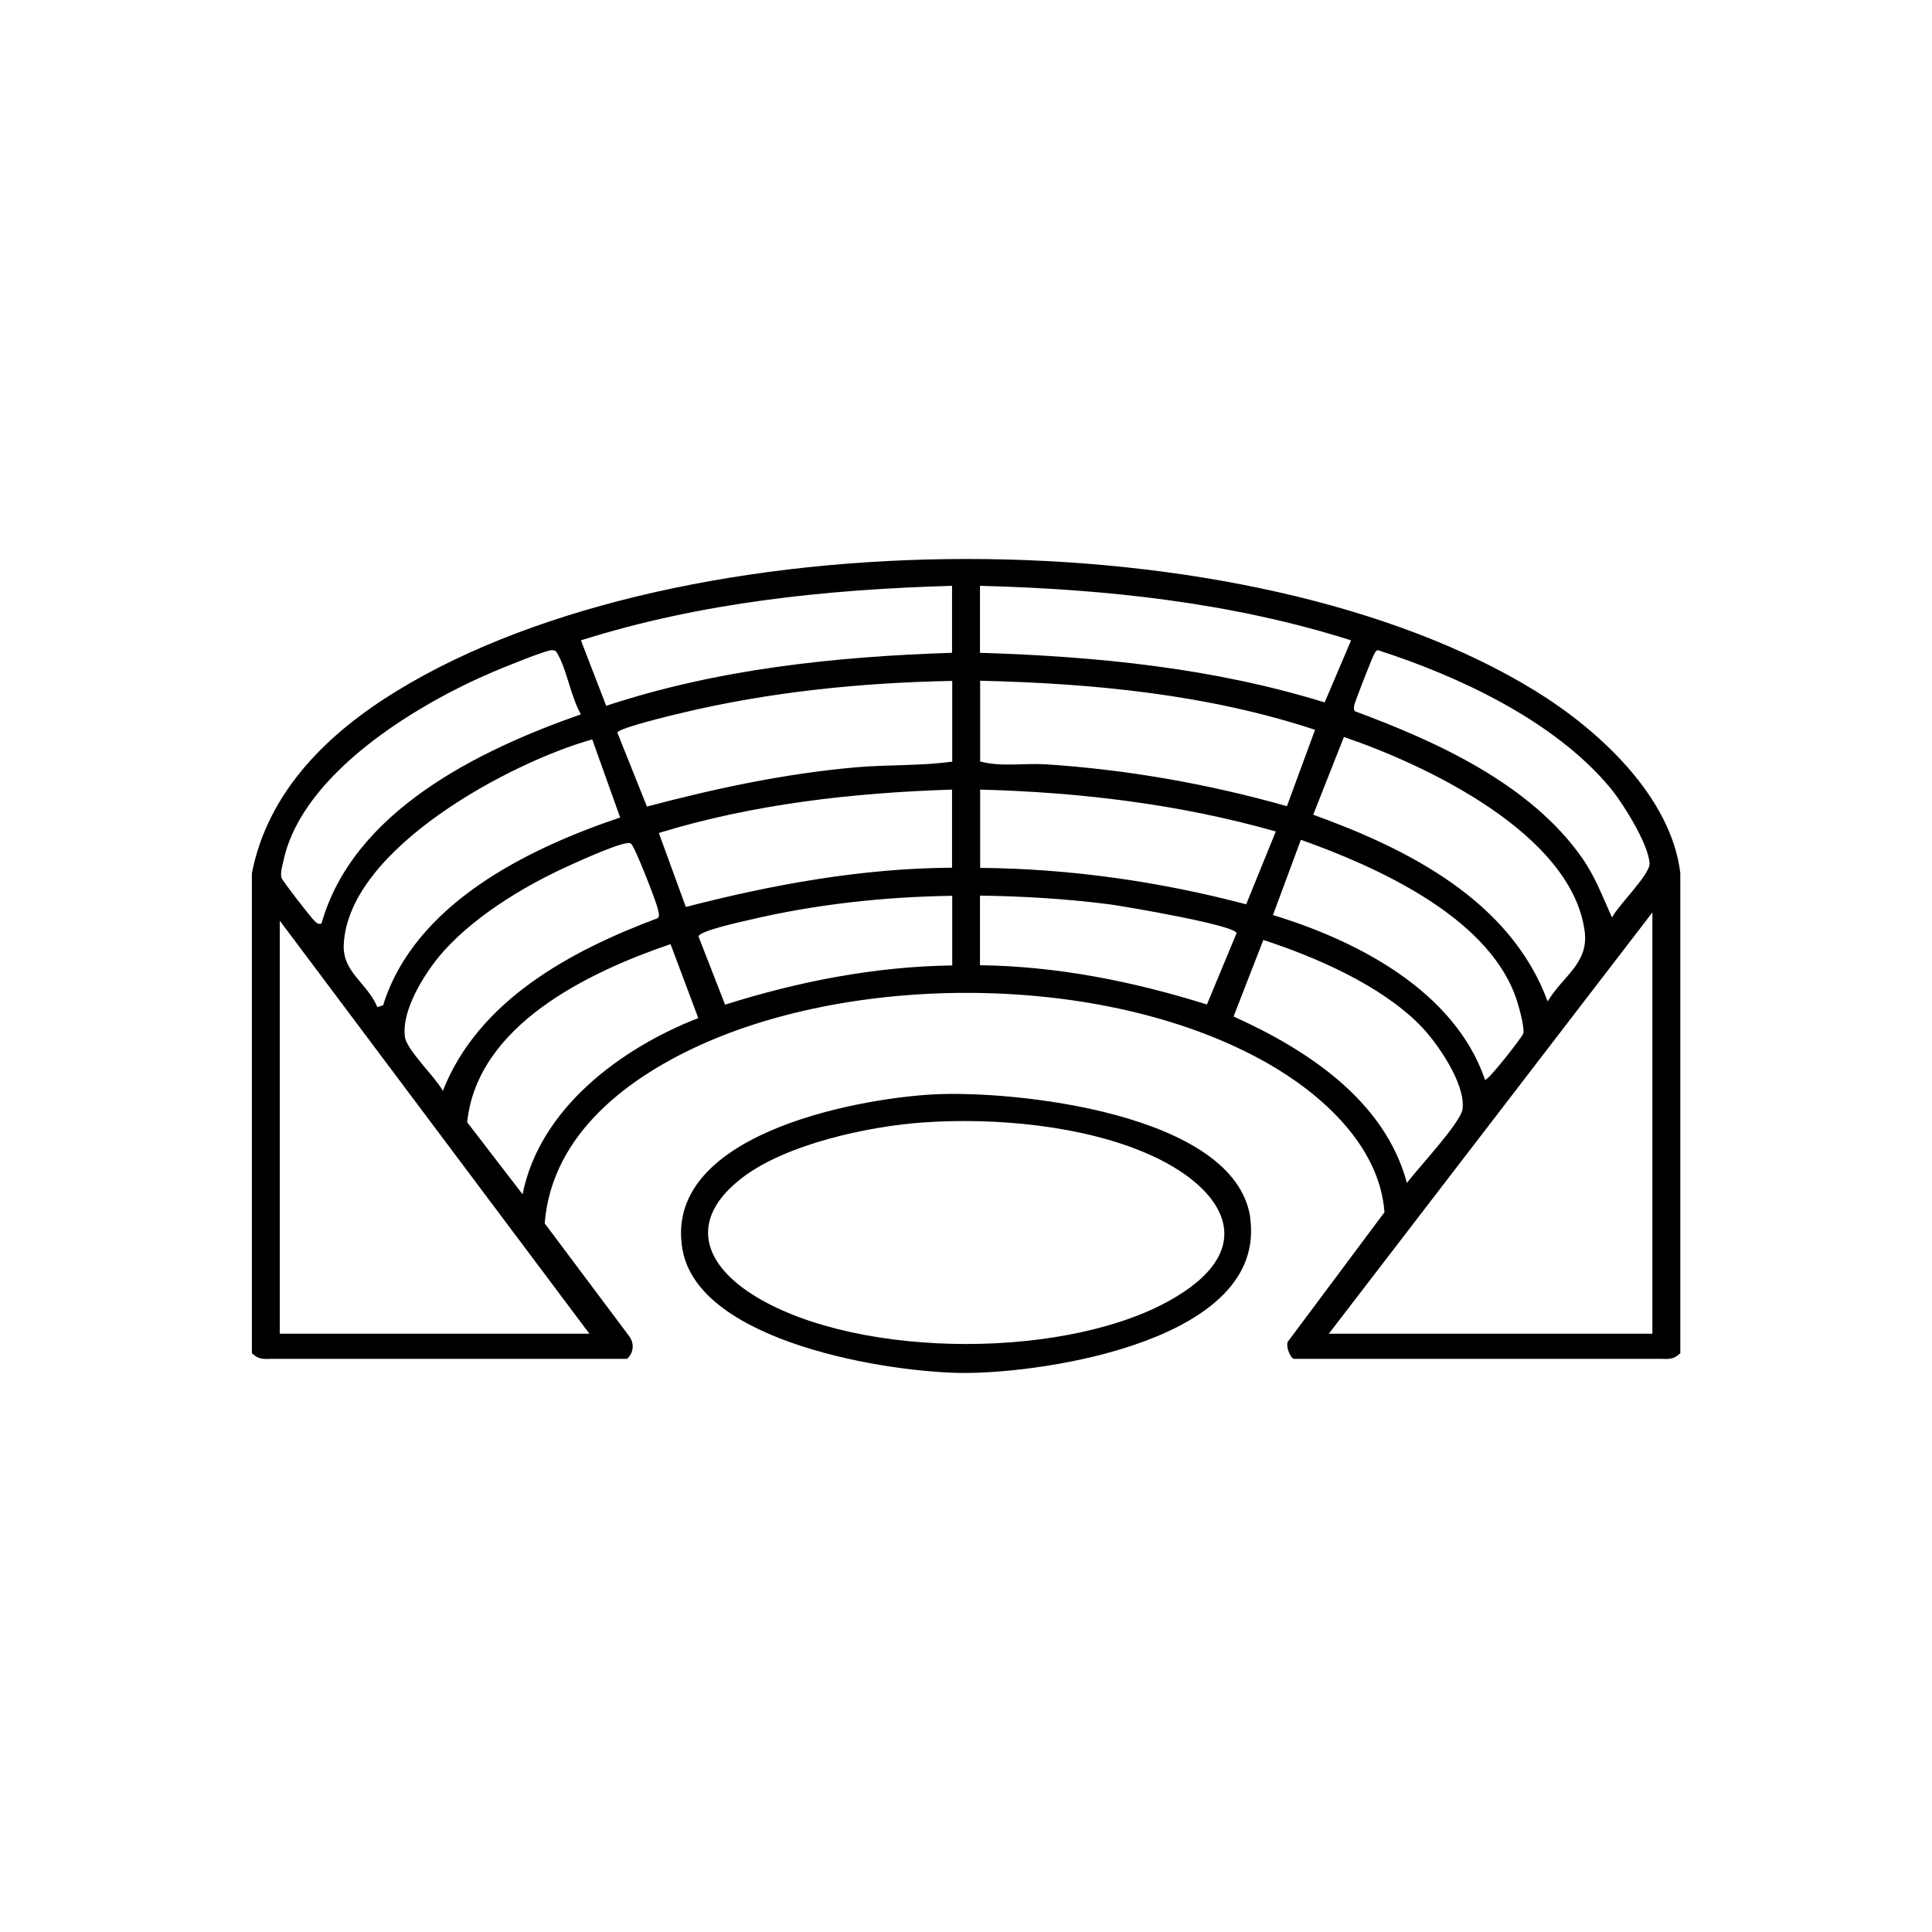 <?xml version="1.0" encoding="UTF-8"?>
<svg id="Layer_1" xmlns="http://www.w3.org/2000/svg" version="1.1" viewBox="0 0 1024 1024">
  <!-- Generator: Adobe Illustrator 29.5.0, SVG Export Plug-In . SVG Version: 2.1.0 Build 137)  -->
  <path d="M813.6,366.1c-151.7-93.3-451.2-92.9-603.1,0-36.5,22.3-68.4,53.1-77,96.7v254.4c3.9,3.8,6.8,3,11.1,3h187.8c3.4-3.2,3.9-7.8,1.3-11.7l-45-60.1c3.8-47.9,45.3-78.3,85.8-96,85.7-37.3,214.6-35.6,296.7,10.8,28.9,16.3,60,43.9,62.6,79.3l-50.6,67.8c-2.6,2.1.9,9.9,2.6,9.9h193.7c4.3,0,7.2.8,11.1-3v-254.4c-4.9-41-43.9-76.4-77-96.7ZM150.4,455.5c10.3-45.8,70.4-82.1,110.7-99.3,5-2.1,28-11.6,31.4-11.6,2.2,0,2.4.8,3.3,2.5,4.6,8.1,7,22.8,12.1,31.5-54.2,19-120.7,51.3-137.5,110.9-2.1.5-2.4-.3-3.7-1.4-1.8-1.6-16.8-21-17.4-22.6-1-2.7.5-7.1,1.1-10ZM202.9,532.9l-2.9.9c-5.3-12.8-18.6-18.5-17.8-33.3,2.5-50.8,88.5-96.5,131.7-108.6l14.8,41.4c-49.7,16.7-109.1,46.1-125.7,99.7ZM332.6,446.8c2.2-.1,2.2.8,3.1,2.3,2.3,3.9,12.2,28.8,13,32.9.3,1.6,1.1,3,0,4.6-46.1,17.3-95,43.4-114,91.6-3.9-7.4-19.2-21.6-20.1-28.7-1.6-12.3,7.4-28,14.3-37.6,15.5-21.5,43.8-39.4,67.6-50.7,6.7-3.2,30.3-14,36.1-14.3ZM312.4,706.9h-164.1v-218.9l164.1,218.9ZM276.9,632.9l-29.3-38.1c5.4-51.5,64.2-79.5,107.8-94.4l14.7,39.2c-41,16-84,47.8-93.1,93.3ZM504.6,511.7c-41,.6-81.4,8.5-120.3,20.8l-14.1-36.2c.8-3,22.5-7.7,26.8-8.7,35-8.3,71.8-12.3,107.7-12.8v37ZM504.6,459.9c-47.9.3-95,8.9-141.1,20.8l-14.3-39.2c50.2-15.4,102.9-21.3,155.4-23v41.4ZM504.6,403.7c-16.8,2.3-34,1.5-51,3-37.5,3.3-74.5,11.2-110.7,20.8l-15.7-39.2c.5-2.4,29.3-9.3,34-10.4,46.7-11.2,95.5-16.1,143.5-17v42.9ZM504.6,346c-62,2-124.4,8.6-183.3,28.1l-13.4-34.7c63.5-20.1,130.3-27,196.7-28.9v35.5ZM717.8,373.7c.2-1.4,9.4-25,10.4-26.7.6-1,.8-2.1,2.1-2.4,42.9,13.8,93.1,37.3,122.6,72.3,6.9,8.1,21,30.6,21.4,40.8.2,5.9-16.7,22.2-19.9,28.6-5.1-11.2-8.7-21.3-15.8-31.5-27.3-39.1-76.9-61.7-120.4-77.8-.9-1.1-.6-2.2-.4-3.4ZM696,431.9l16.3-41.3c43.7,14.9,120.6,51.3,127.6,102.9,2.3,17.2-11.6,23.7-19.6,37.3-19.7-53.4-73.9-80.8-124.3-99ZM807.4,547.7c-.3,1.6-19,25.6-20.3,24.6-16.1-47-67.6-73.7-112.4-87.3l14.8-39.9c39.6,14.1,97.8,40.1,113.5,82.4,1.6,4.2,5.1,16.4,4.4,20.2ZM519.4,310.5c66.5,1.7,133.3,8.8,196.7,28.9l-14,32.9c-59.1-18.3-121-24.4-182.7-26.3v-35.5ZM519.4,360.8c59.8,1.4,120.6,7.2,177.6,26l-14.9,40.5c-41.6-11.8-84.7-19.4-127.9-22.2-11.5-.7-23.5,1.5-34.7-1.5v-42.9ZM519.4,418.5c53,1.4,105.8,7.7,156.8,22.2l-15.7,38.6c-46-12.1-93.3-18.9-141-19.3v-41.4ZM519.4,511.7v-37c22.8.3,45.9,1.7,68.6,4.6,7.5,1,67.1,11.1,67.4,15.3l-15.7,37.8c-39-12.2-79.3-20.3-120.3-20.8ZM653.8,538.8l15.8-40.6c28.1,9.2,61.8,23.8,82.9,45,9.1,9.2,24.3,31.1,22.7,44.5-.9,7.4-24,31.8-29.5,39.3-11.7-43.7-52.8-70.6-91.8-88.2ZM875.8,706.9h-171.5l171.5-223.3v223.3Z"/>
  <path d="M662.7,645.6c-7.8-55.7-125.9-68-168.8-65.5-42.5,2.5-143.2,22-132.1,82.5,9,49,109.4,65,149.4,65.1,44.4,0,160.4-17.8,151.4-82.1ZM623.4,687.3c-55.1,33.4-167.5,33.4-222.7,0-28.2-17.1-36.1-40.9-7.4-63,23.4-18,67.2-27.4,96.3-29.4,37.5-2.6,83.9,1.5,118.6,16.6,39.1,17,60.6,48.4,15.2,75.8Z"/>
</svg>